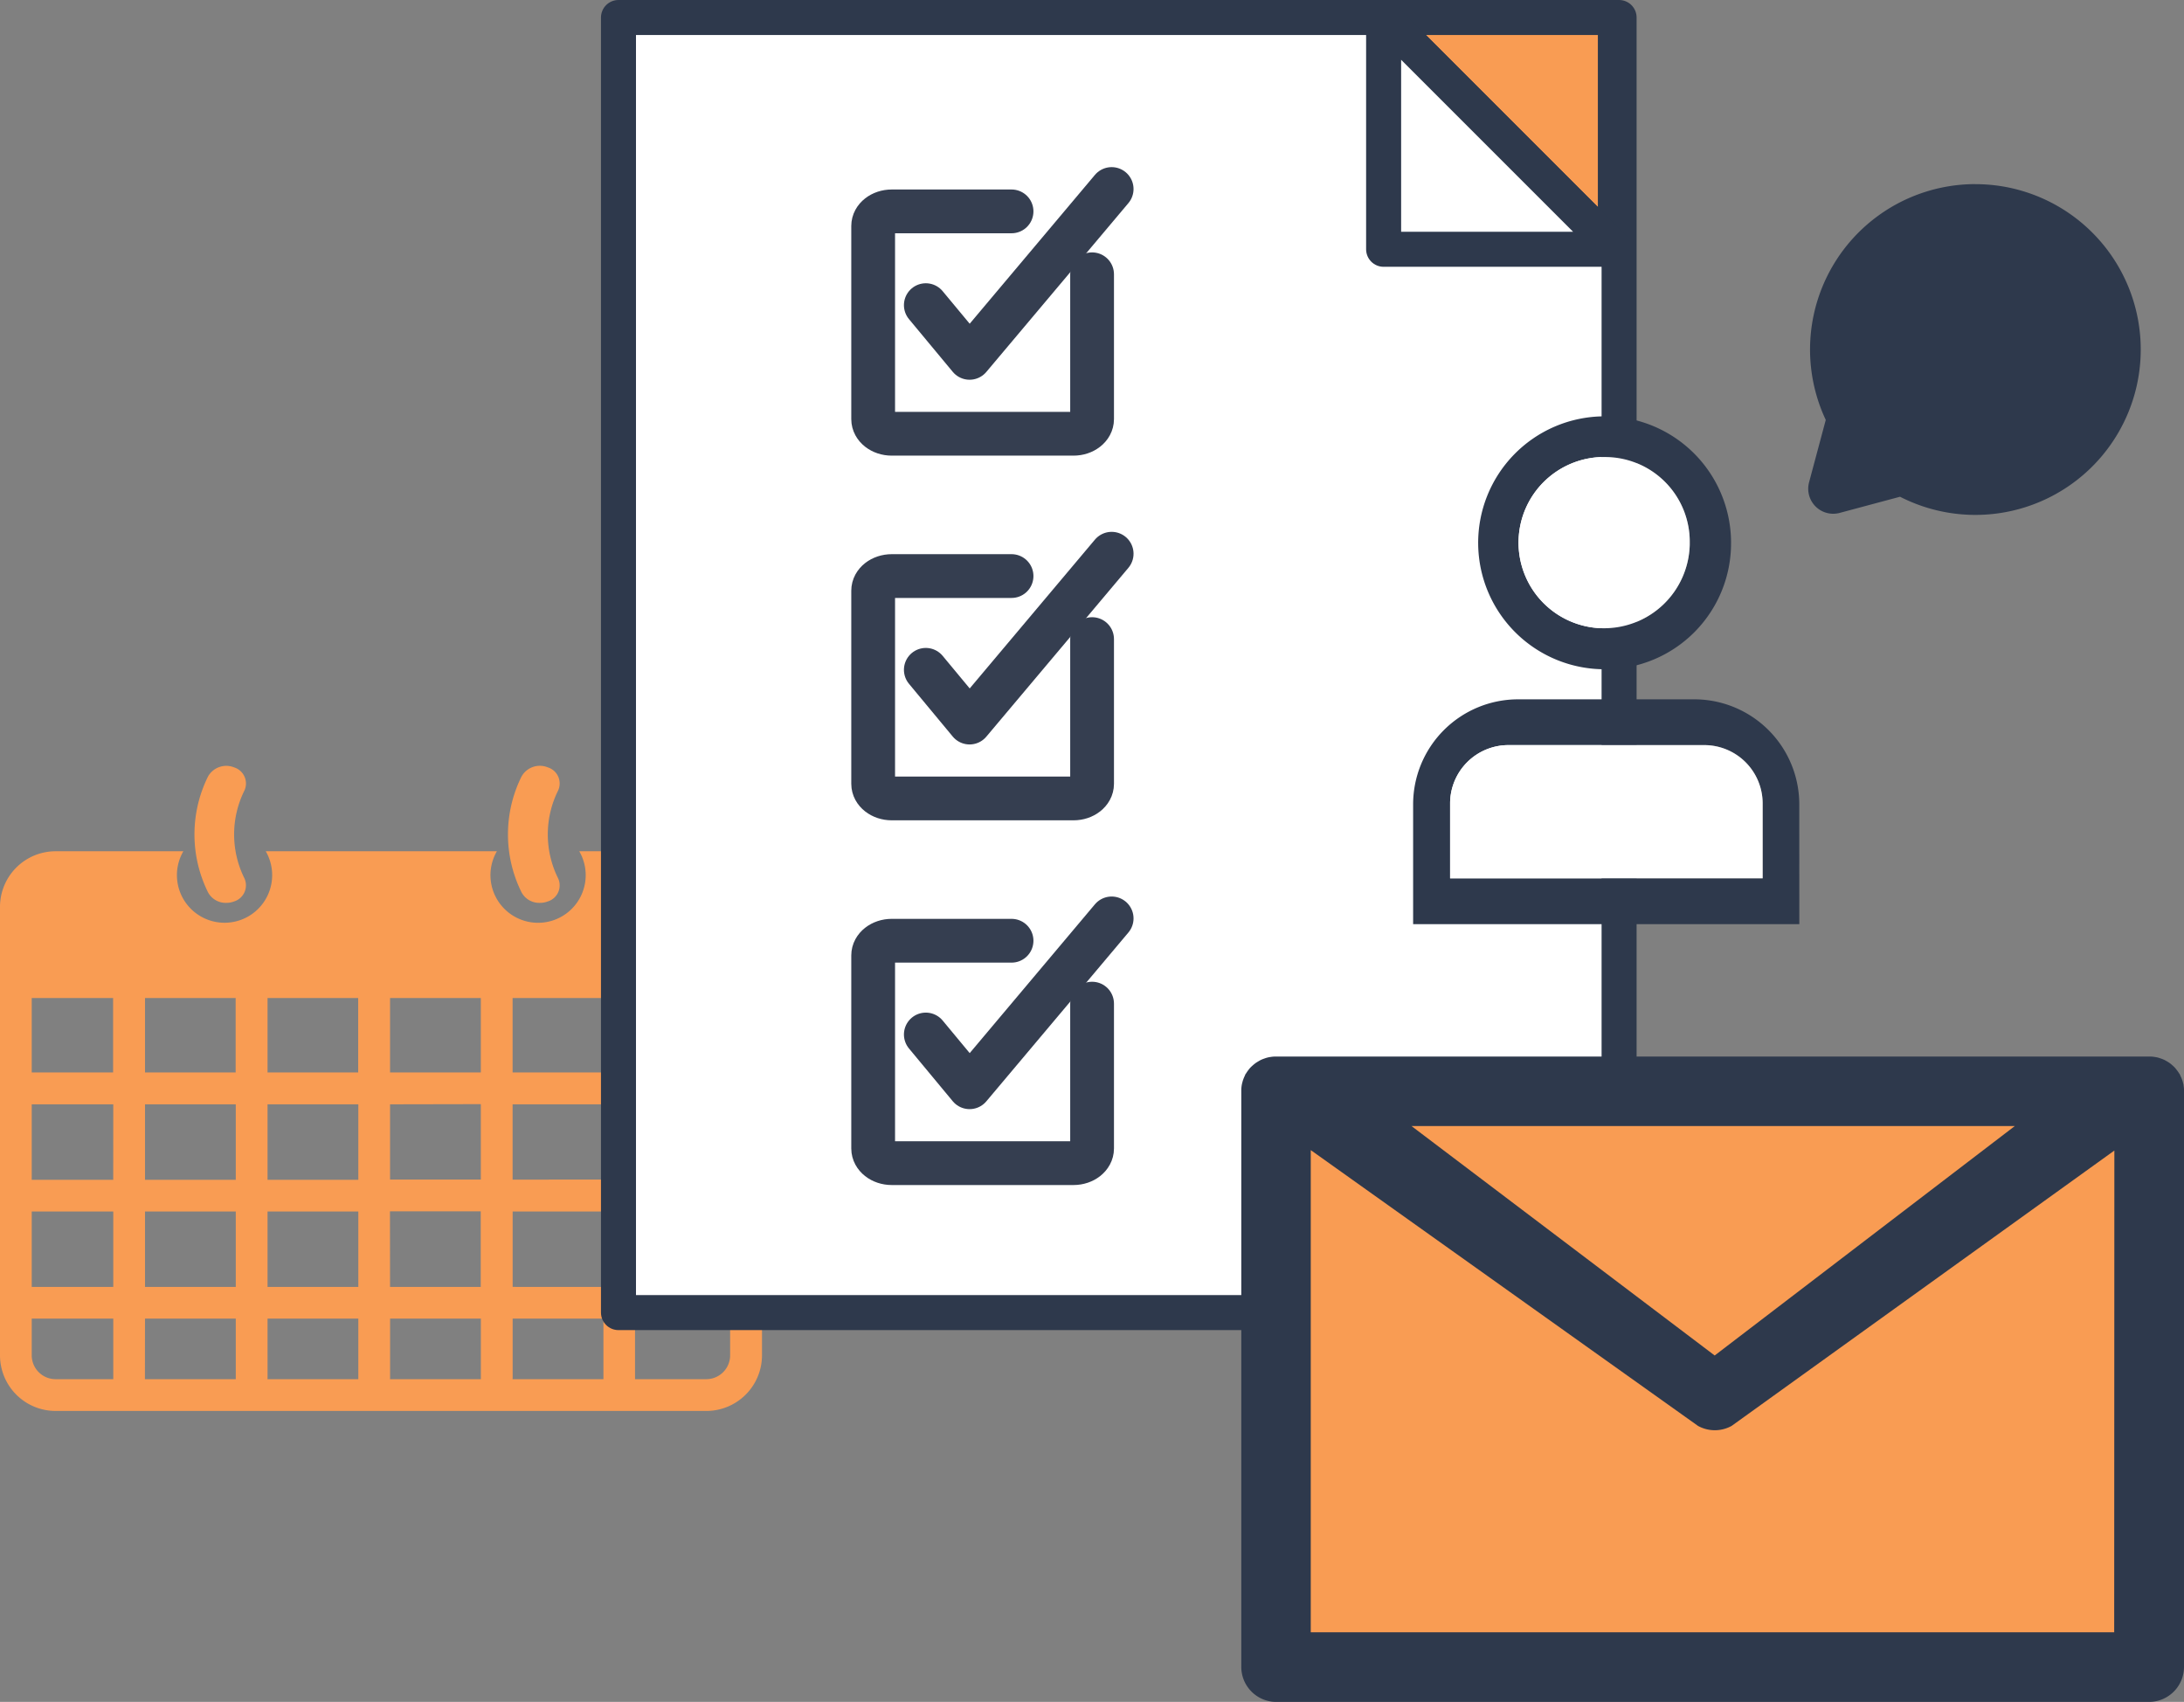<svg xmlns="http://www.w3.org/2000/svg" viewBox="0 0 499 388.8"><rect x="0" y="0" width="499" height="388.8" fill="#808080" stroke="none"/><title>subscribe-to-ojt</title><path d="M51.69,206.26a4.59,4.59,0,0,1-4.17-2.43,29.78,29.78,0,0,1,0-26.42,4.78,4.78,0,0,1,5.95-2.11,3.86,3.86,0,0,1,2.39,5.27,22.53,22.53,0,0,0,0,20.11,3.86,3.86,0,0,1-2.39,5.26A5,5,0,0,1,51.69,206.26Z" style="fill:#f99c53"/><path d="M123.32,206.26a4.59,4.59,0,0,1-4.17-2.43,29.78,29.78,0,0,1,0-26.42,4.79,4.79,0,0,1,6-2.11,3.85,3.85,0,0,1,2.38,5.27,22.53,22.53,0,0,0,0,20.11,3.84,3.84,0,0,1-2.39,5.26A5,5,0,0,1,123.32,206.26Z" style="fill:#f99c53"/><path d="M161.4,194.47H132.35a10.88,10.88,0,1,1-18.82,0H60.72a10.88,10.88,0,1,1-18.83,0H12.69A12.71,12.71,0,0,0,0,207.17V309.63a12.71,12.71,0,0,0,12.69,12.7H161.4a12.72,12.72,0,0,0,12.7-12.7V207.17A12.72,12.72,0,0,0,161.4,194.47ZM33.13,301.24H53.87v13.61a1.66,1.66,0,0,0,0,.22H33.11c0-.07,0-.15,0-.22Zm76.73-49v17.23H89.12V252.28ZM89.12,245V228h20.74v17Zm77.72,24.48H145.11V252.28h21.73Zm-29,0H117.12V252.28h20.74Zm-48.74,7.25h20.74V294H89.12ZM81.87,294H61.13V276.76H81.87Zm0-24.48H61.13V252.28H81.87Zm-28,0H33.13V252.28H53.87Zm-28,0H7.25V252.28H25.88ZM7.25,276.76H25.88V294H7.25Zm25.88,0H53.87V294H33.13Zm28,38.09V301.24H81.87v13.61c0,.07,0,.15,0,.22H61.1A1.66,1.66,0,0,0,61.13,314.85Zm28,0V301.24h20.74v13.61a1.66,1.66,0,0,0,0,.22H89.1A1.64,1.64,0,0,0,89.12,314.85Zm28,0V301.24h20.74v13.61c0,.07,0,.15,0,.22H117.1C117.1,315,117.12,314.92,117.12,314.85Zm0-20.86V276.76h20.74V294Zm28-17.23h21.73V294H145.11ZM166.84,228v17H145.11V228Zm-29,0v17H117.12V228Zm-56,0v17H61.13V228Zm-28,0v17H33.13V228Zm-28,0v17H7.25V228ZM7.25,309.63v-8.39H25.88v13.61c0,.07,0,.15,0,.22H12.69A5.45,5.45,0,0,1,7.25,309.63Zm154.15,5.44H145.09a1.64,1.64,0,0,0,0-.22V301.24h21.73v8.39A5.45,5.45,0,0,1,161.4,315.07Z" style="fill:#f99c53"/><rect x="141.31" y="4" width="228.62" height="295.86" style="fill:#fff;stroke:#2e394c;stroke-linecap:round;stroke-linejoin:round;stroke-width:8px"/><path d="M231.12,48.29H203.75c-2.35,0-4.25,1.49-4.25,3.33V95.76c0,1.84,1.9,3.33,4.25,3.33h41.53c2.34,0,4.24-1.49,4.24-3.33V62.66" style="fill:none;stroke:#353e50;stroke-linecap:round;stroke-linejoin:round;stroke-width:10px"/><polyline points="211.53 69.71 221.53 81.75 253.99 43.18" style="fill:none;stroke:#353e50;stroke-linecap:round;stroke-linejoin:round;stroke-width:10px"/><path d="M231.12,131.6H203.75c-2.35,0-4.25,1.49-4.25,3.34v44.13c0,1.84,1.9,3.33,4.25,3.33h41.53c2.34,0,4.24-1.49,4.24-3.33V146" style="fill:none;stroke:#353e50;stroke-linecap:round;stroke-linejoin:round;stroke-width:10px"/><polyline points="211.53 153.02 221.53 165.07 253.99 126.5" style="fill:none;stroke:#353e50;stroke-linecap:round;stroke-linejoin:round;stroke-width:10px"/><path d="M231.12,214.91H203.75c-2.35,0-4.25,1.5-4.25,3.34v44.13c0,1.84,1.9,3.34,4.25,3.34h41.53c2.34,0,4.24-1.5,4.24-3.34v-33.1" style="fill:none;stroke:#353e50;stroke-linecap:round;stroke-linejoin:round;stroke-width:10px"/><polyline points="211.53 236.33 221.53 248.38 253.99 209.81" style="fill:none;stroke:#353e50;stroke-linecap:round;stroke-linejoin:round;stroke-width:10px"/><polygon points="316.13 4 369.08 4 369.08 56.95 316.13 4" style="fill:#f99c53;stroke:#2e394c;stroke-linecap:round;stroke-linejoin:round;stroke-width:8px"/><polygon points="369.08 56.95 316.13 56.95 316.13 4 369.08 56.95" style="fill:#fff;stroke:#2e394c;stroke-linecap:round;stroke-linejoin:round;stroke-width:8px"/><rect x="290.62" y="249.08" width="202.02" height="132.03" style="fill:#f99c53"/><path d="M460.35,257.24l-68.58,52.42-69.28-52.42Zm30.7,131.56a8,8,0,0,0,7.95-7.95V249.29c0-.13,0-.26,0-.39a6.13,6.13,0,0,0-.09-.85c0-.26-.09-.5-.15-.75a7.63,7.63,0,0,0-.23-.73,6.81,6.81,0,0,0-.34-.78,3.88,3.88,0,0,0-.15-.36c-.05-.1-.13-.17-.19-.27a6.54,6.54,0,0,0-.48-.69c-.15-.2-.31-.4-.47-.58a6.67,6.67,0,0,0-.55-.52,6.63,6.63,0,0,0-1.25-.91c-.22-.13-.43-.25-.66-.36a6.46,6.46,0,0,0-.73-.28,6.67,6.67,0,0,0-.72-.23c-.25-.06-.5-.1-.75-.14a7.53,7.53,0,0,0-.83-.08c-.11,0-.21,0-.32,0H291.52a3,3,0,0,0-.31,0,6.71,6.71,0,0,0-.89.09,5.25,5.25,0,0,0-.69.13,6.27,6.27,0,0,0-.77.24,7.07,7.07,0,0,0-.69.27,6.66,6.66,0,0,0-.69.38,7.33,7.33,0,0,0-.63.4,10.71,10.71,0,0,0-1.15,1,6.47,6.47,0,0,0-.47.57,6.89,6.89,0,0,0-.49.71c-.06.09-.13.17-.19.27s-.09.23-.14.34a7.11,7.11,0,0,0-.34.8,6,6,0,0,0-.22.72,5.85,5.85,0,0,0-.16.75,8,8,0,0,0-.08.84c0,.13,0,.25,0,.38V380.85a8,8,0,0,0,7.95,7.95Zm-8-15.91H299.48V262.74l88.47,63a7.95,7.95,0,0,0,7.7,0l87.44-62.9Z" style="fill:#2e394c"/><path d="M411.11,211.12H322.87V183.76a24,24,0,0,1,24-24h40.23a24,24,0,0,1,24,24Zm-79.79-10.47h71.41V183.56a13.33,13.33,0,0,0-13.33-13.34H344.65a13.33,13.33,0,0,0-13.33,13.34Z" style="fill:#2e394c"/><path d="M451.34,42.06a37.79,37.79,0,0,0-34.19,53.87l-3.81,14.24a5.71,5.71,0,0,0,7,7l13.78-3.69a37.78,37.78,0,1,0,17.23-71.41Z" style="fill:#2e394c"/><path d="M367,152.89a28.89,28.89,0,1,1,28.51-29.28V124A28.76,28.76,0,0,1,367,152.89Zm0-48.48a19.56,19.56,0,1,0,19.07,20V124A19.34,19.34,0,0,0,367,104.41Z" style="fill:#2e394c"/><path d="M331.32,200.65h71.41V183.56a13.33,13.33,0,0,0-13.33-13.34H344.65a13.33,13.33,0,0,0-13.33,13.34Z" style="fill:#fff"/><path d="M367,104.41a19.56,19.56,0,1,0,19.07,20V124A19.34,19.34,0,0,0,367,104.41Z" style="fill:#fff"/></svg>